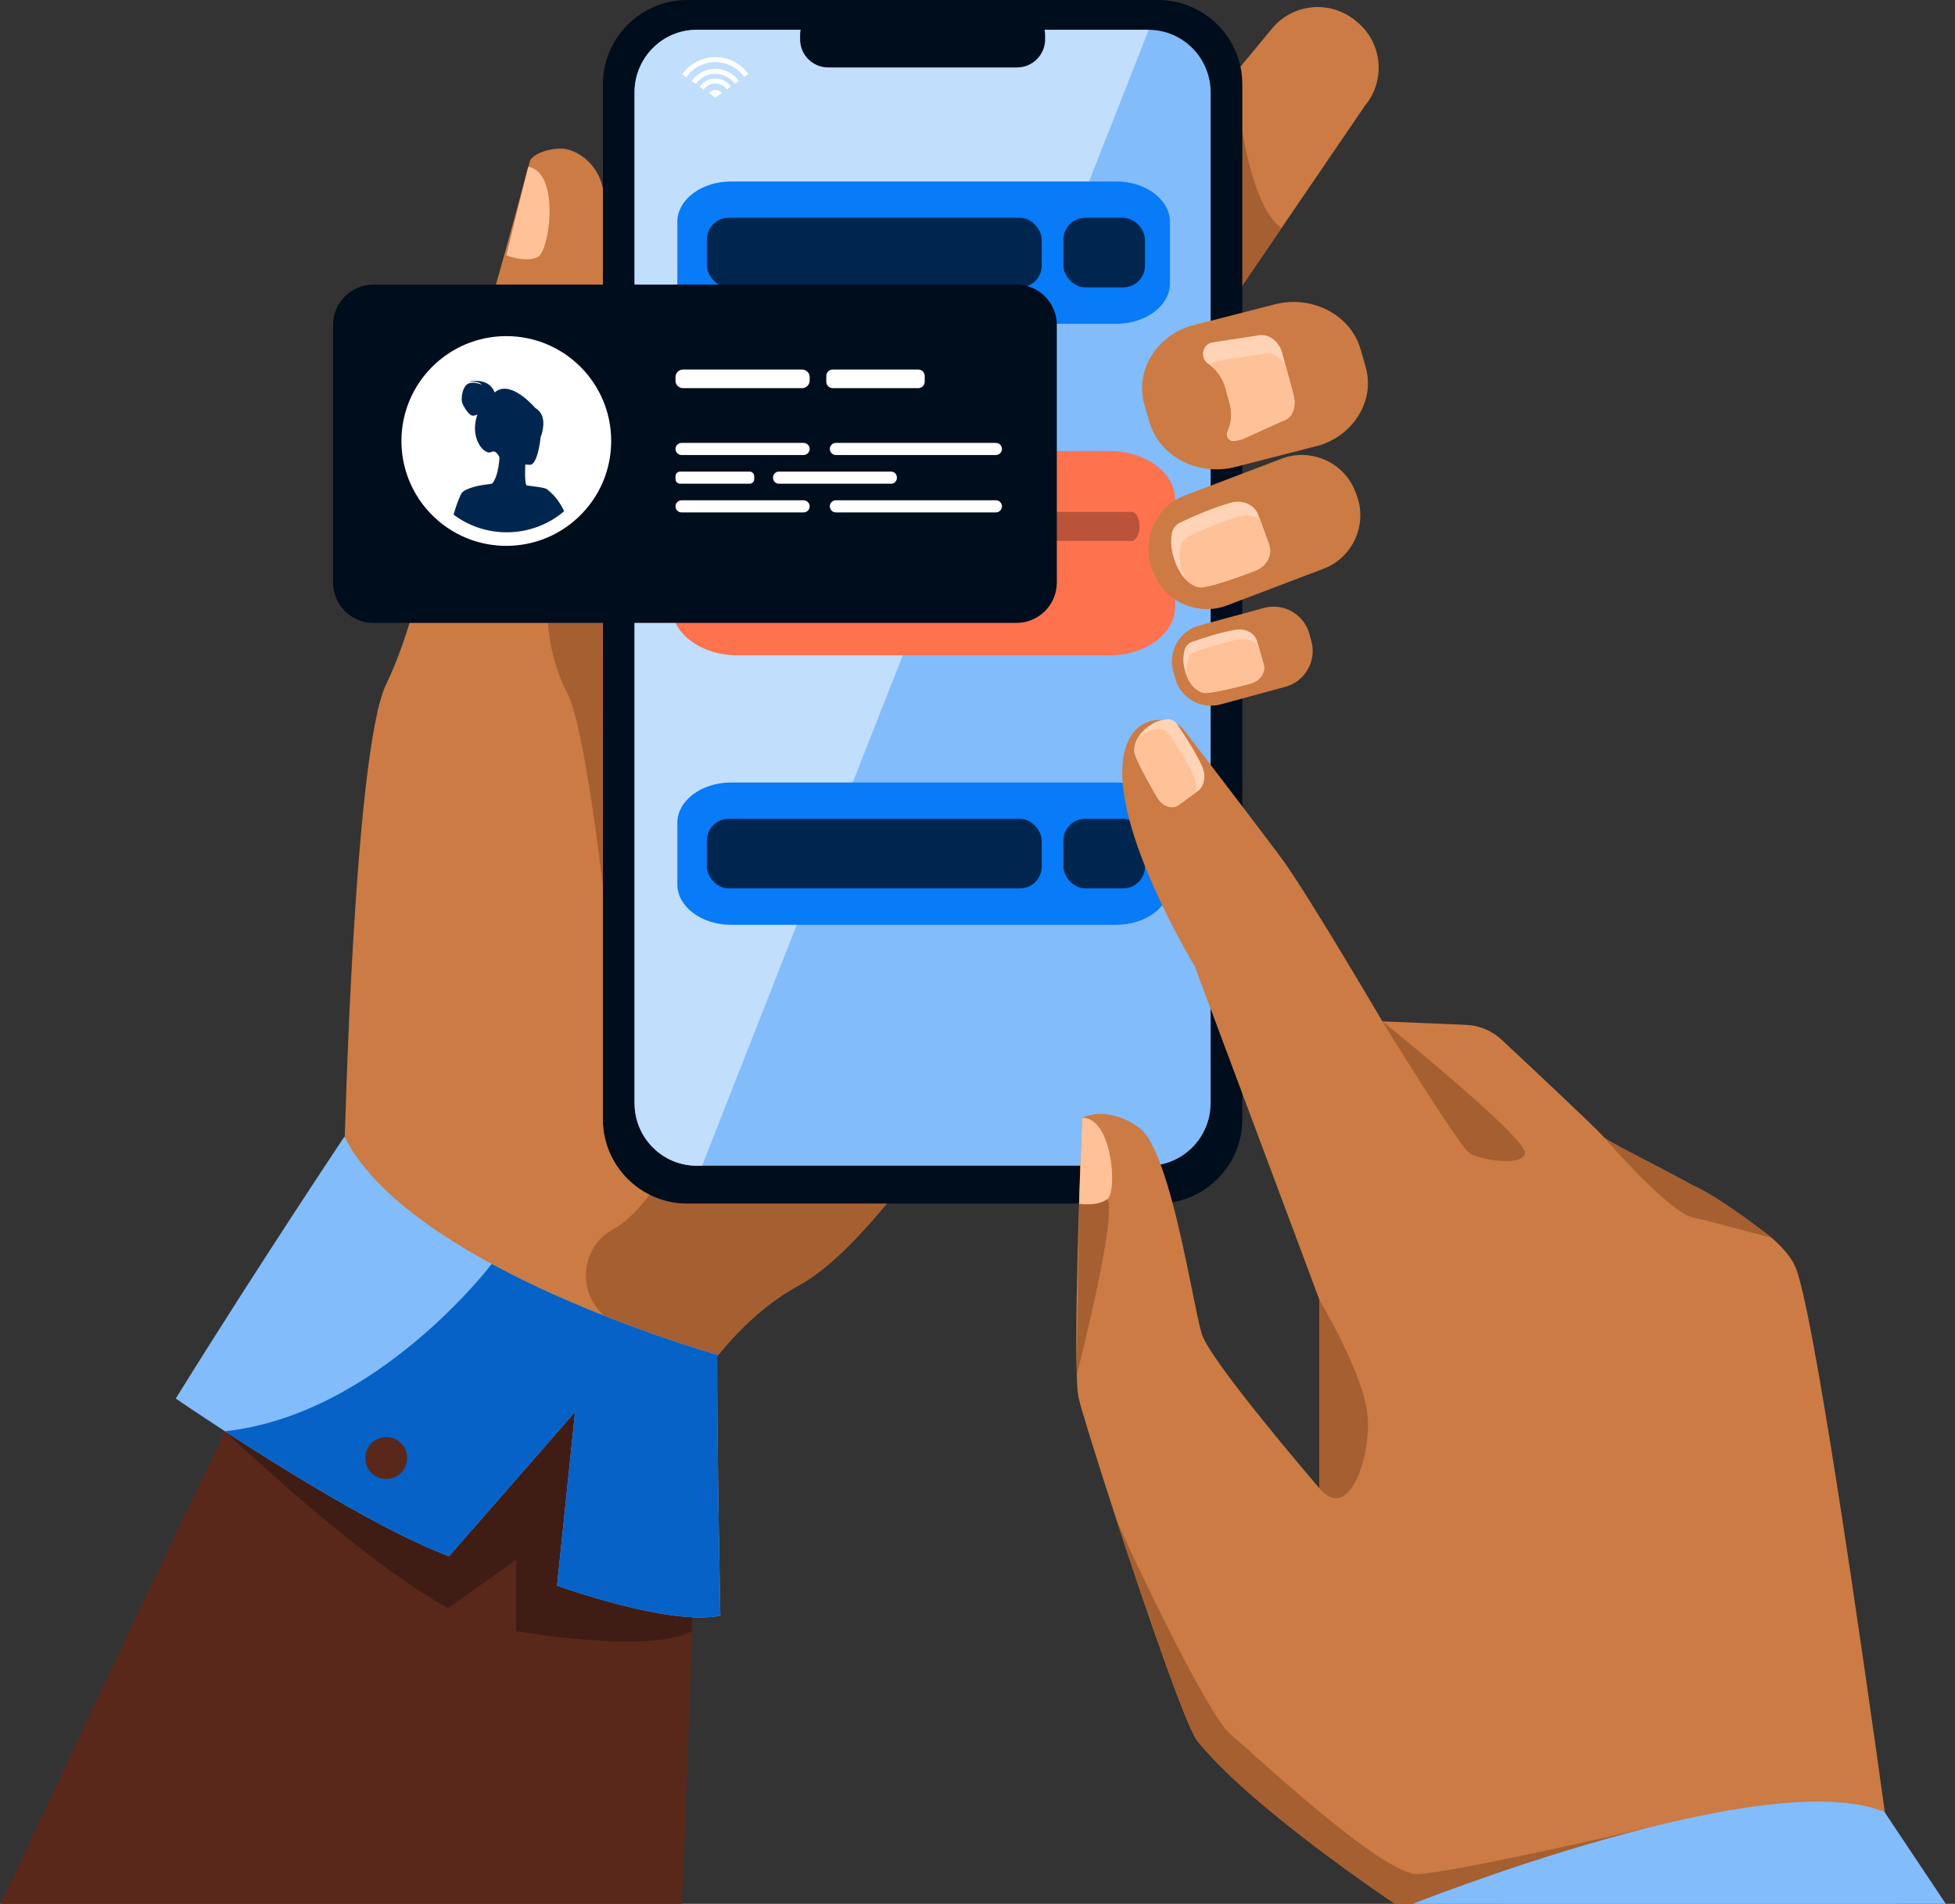 <svg width="230" height="224" viewBox="0 0 230 224" fill="none" xmlns="http://www.w3.org/2000/svg">
<rect x="0" y="0" width="230" height="224" fill="#333333" stroke="none"/>
<path d="M132.804 95.292C132.804 95.292 120.561 119.785 108.124 136.692C103.176 143.421 98.197 148.947 93.947 151.252C89.787 153.508 86.266 157.012 83.352 160.895C75.805 170.95 72.322 183.537 72.322 183.537L40.521 135.426C40.521 135.426 41.606 88.396 45.424 80.529C50.989 69.065 53.678 45.902 55.816 41.291C57.401 37.87 61.931 20.199 62.365 18.9C62.554 18.341 64.061 17.483 66.018 17.484C67.589 17.484 70.255 19.002 70.928 22.122C74.329 37.89 70.235 48.29 70.282 48.752C71.481 60.87 67.875 69.866 70.404 72.248C70.498 72.336 70.673 72.294 70.92 72.136C75.304 69.322 102.514 29.652 105.866 28.795C109.406 27.893 132.804 95.292 132.804 95.292Z" fill="#CB7B43"/>
<path d="M81.889 174.016C81.889 174.016 81.456 195.396 80.216 224.191H0C18.336 185.09 34.277 152.18 34.277 152.18C34.277 152.18 79.951 153.575 81.889 174.016Z" fill="#59281B"/>
<path d="M160.608 12.4L150.76 26.838L141.096 41.005C140.507 41.717 139.825 41.964 139.087 41.892C136.768 41.672 133.899 38.328 131.663 36.476L131.436 36.29C128.487 33.85 128.071 29.443 130.51 26.496L145.281 8.641V8.639L149.661 3.345C152.1 0.396 156.508 -0.021 159.455 2.419L159.682 2.605C162.631 5.044 163.047 9.452 160.608 12.4Z" fill="#CB7B43"/>
<path d="M150.76 26.838L141.096 41.005C140.507 41.717 139.825 41.964 139.087 41.892L145.281 8.641C145.294 8.827 146.347 23.747 150.76 26.838Z" fill="#A55F31"/>
<path d="M108.124 136.692C103.176 143.421 98.197 148.947 93.947 151.252C89.787 153.508 86.266 157.012 83.352 160.895C80 159.333 76.18 157.5 72.445 155.685C67.897 153.474 67.723 147.017 72.177 144.624C72.221 144.601 72.263 144.577 72.305 144.553C76.479 142.165 80.756 133.732 80.756 133.732L108.124 136.692Z" fill="#A55F31"/>
<path d="M62.144 19.632L59.567 30.035C59.567 30.035 61.819 30.956 63.266 30.241C64.713 29.525 65.893 20.192 62.144 19.632Z" fill="#FFC197"/>
<path d="M136.245 141.607H80.837C75.387 141.607 70.928 137.148 70.928 131.698V9.909C70.928 4.459 75.387 0 80.837 0H136.245C141.695 0 146.154 4.459 146.154 9.909V131.698C146.154 137.148 141.695 141.607 136.245 141.607Z" fill="#000D1C"/>
<path d="M142.426 10.847V129.813C142.426 133.849 139.147 137.151 135.142 137.151H81.94C77.934 137.151 74.657 133.849 74.657 129.813V10.847C74.657 6.811 77.934 3.51 81.94 3.51H135.142C139.147 3.51 142.426 6.811 142.426 10.847Z" fill="#82BCFB"/>
<path d="M135.142 3.51L82.598 137.151H81.94C77.934 137.151 74.657 133.849 74.657 129.813V10.847C74.657 6.811 77.934 3.51 81.94 3.51H135.142Z" fill="#C1DEFD"/>
<path d="M119.66 7.934H97.424C95.612 7.934 94.131 6.452 94.131 4.641V4.123C94.131 2.312 95.612 0.83 97.424 0.83H119.66C121.471 0.83 122.953 2.312 122.953 4.123V4.641C122.953 6.452 121.471 7.934 119.66 7.934Z" fill="#000D1C"/>
<path d="M151.224 80.805L143.608 82.878C141.294 83.508 138.885 82.13 138.256 79.816L138.021 78.954C137.391 76.64 138.769 74.231 141.083 73.601L148.698 71.528C151.013 70.897 153.421 72.275 154.051 74.59L154.286 75.451C154.916 77.766 153.538 80.174 151.224 80.805Z" fill="#CB7B43"/>
<path d="M147.106 80.431C145.707 80.804 143.178 81.463 141.853 81.535C141.371 81.563 140.406 81.155 139.776 79.887C139.62 79.58 139.489 79.225 139.386 78.813C139.294 78.44 139.223 78.07 139.216 77.694C139.207 77.252 139.263 76.817 139.386 76.391C139.496 76.006 139.815 75.674 140.247 75.521C140.25 75.519 140.252 75.519 140.254 75.517C141.705 75.005 143.655 74.393 145.341 74.098C146.505 73.894 147.61 74.454 147.882 75.414L148.079 76.1L148.666 78.16C148.937 79.113 148.249 80.127 147.106 80.431Z" fill="#FFD3B6"/>
<path d="M147.106 80.431C145.707 80.804 143.178 81.463 141.853 81.535C141.371 81.563 140.406 81.155 139.775 79.887C139.691 79.539 139.629 79.191 139.622 78.837C139.613 78.396 139.669 77.959 139.792 77.534C139.902 77.151 140.221 76.817 140.653 76.663C140.656 76.662 140.658 76.662 140.66 76.66C142.111 76.147 144.061 75.535 145.747 75.243C146.711 75.073 147.635 75.429 148.079 76.1L148.666 78.16C148.937 79.113 148.249 80.127 147.106 80.431Z" fill="#FFC197"/>
<path d="M26.468 168.402C26.468 168.402 42.143 183.415 52.711 189.212L60.711 183.537V191.908C60.711 191.908 76.446 194.691 81.409 191.908V169.079L37.214 146.924L26.468 168.402Z" fill="#401D14"/>
<path d="M84.748 190.092C78.66 191.34 65.538 186.558 65.538 186.558L67.654 166.116L52.827 183.097C45.281 180.289 33.48 172.961 26.468 168.401C22.977 166.13 20.673 164.546 20.673 164.546C30.567 148.624 40.52 133.732 40.52 133.732C43.442 139.576 50.356 144.651 57.852 148.71C70.308 155.457 84.367 159.398 84.367 159.398C84.363 171.546 84.748 190.092 84.748 190.092Z" fill="#82BCFB"/>
<path d="M155.466 52.325C155.411 52.345 155.357 52.363 155.301 52.381L145.317 54.944C140.927 56.072 136.387 53.697 135.228 49.666L134.634 47.601C133.52 43.73 135.914 39.683 139.994 38.371L143.29 37.524L149.978 35.808C154.368 34.679 158.908 37.055 160.067 41.086L160.661 43.151C161.758 46.969 159.444 50.956 155.466 52.325Z" fill="#CB7B43"/>
<path d="M150.89 49.538L146.04 51.724C146.033 51.725 146.024 51.727 146.009 51.731C145.814 51.783 145.618 51.823 145.423 51.852C145.341 51.864 145.258 51.873 145.177 51.883C145.143 51.886 145.108 51.886 145.074 51.884C144.54 51.866 144.173 51.299 144.404 50.794C144.863 49.796 144.987 48.641 144.679 47.505L144.563 47.083C144.563 47.079 144.561 47.074 144.56 47.07L144.184 45.693C143.886 44.595 143.253 43.676 142.426 43.012C142.327 42.931 142.224 42.855 142.119 42.783C141.161 42.118 141.404 40.615 142.527 40.303C142.538 40.299 142.547 40.297 142.558 40.294L147.881 39.488C149.197 39.131 150.464 40.144 150.824 41.46L151.251 43.029L152.161 46.373C152.519 47.691 152.206 49.18 150.89 49.538Z" fill="#FFD3B6"/>
<path d="M150.89 49.538L146.04 51.724C146.032 51.725 146.023 51.727 146.009 51.731C145.895 51.752 145.54 51.812 145.074 51.884C144.54 51.866 144.173 51.299 144.404 50.794C144.863 49.796 144.987 48.641 144.679 47.505L144.563 47.083C144.563 47.079 144.561 47.074 144.56 47.07L144.184 45.693C143.886 44.595 143.253 43.676 142.426 43.012C142.597 42.761 142.854 42.563 143.189 42.469C143.199 42.465 143.209 42.463 143.22 42.46L148.543 41.655C149.652 41.353 150.724 42.025 151.251 43.029L152.161 46.373C152.518 47.691 152.206 49.18 150.89 49.538Z" fill="#FFC197"/>
<path d="M70.927 104.258C70.927 104.258 68.749 85.244 66.74 81.537C64.73 77.829 63.03 70.404 66.121 64.886C69.213 59.368 70.281 48.752 70.281 48.752C71.481 60.87 67.874 69.866 70.404 72.248C70.498 72.336 70.672 72.294 70.92 72.137L70.927 104.258Z" fill="#A55F31"/>
<path d="M131.32 38.096H86.008C82.517 38.096 79.686 35.964 79.686 33.334V26.117C79.686 23.487 82.517 21.355 86.008 21.355H131.32C134.812 21.355 137.642 23.487 137.642 26.117V33.334C137.642 35.964 134.812 38.096 131.32 38.096Z" fill="#077BF8"/>
<rect x="83.168" y="25.628" width="39.385" height="8.184" rx="2.557" fill="#00264F"/>
<rect x="125.111" y="25.628" width="9.59" height="8.184" rx="2.557" fill="#00264F"/>
<path d="M131.32 108.81H86.008C82.517 108.81 79.686 106.678 79.686 104.047V96.831C79.686 94.201 82.517 92.068 86.008 92.068H131.32C134.812 92.068 137.642 94.201 137.642 96.831V104.047C137.642 106.678 134.812 108.81 131.32 108.81Z" fill="#077BF8"/>
<rect x="83.168" y="96.342" width="39.385" height="8.184" rx="2.557" fill="#00264F"/>
<rect x="125.111" y="96.342" width="9.59" height="8.184" rx="2.557" fill="#00264F"/>
<path d="M130.514 77.107H86.784C82.511 77.107 79.046 74.552 79.046 71.399V58.776C79.046 55.623 82.511 53.067 86.784 53.067H130.514C134.787 53.067 138.252 55.623 138.252 58.776V71.399C138.252 74.552 134.787 77.107 130.514 77.107Z" fill="#FE724E"/>
<path d="M104.118 63.64H85.715C85.213 63.64 84.801 62.873 84.801 61.934C84.801 60.996 85.213 60.228 85.715 60.228H104.118C104.621 60.228 105.033 60.996 105.033 61.934C105.033 62.873 104.621 63.64 104.118 63.64Z" fill="#B95339"/>
<path d="M95.972 69.866H85.501C85.116 69.866 84.801 69.278 84.801 68.559V67.76C84.801 67.041 85.116 66.453 85.501 66.453H95.972C96.357 66.453 96.672 67.041 96.672 67.76V68.559C96.672 69.278 96.357 69.866 95.972 69.866Z" fill="#B95339"/>
<path d="M117.538 69.866H100.62C100.136 69.866 99.741 69.128 99.741 68.227V68.093C99.741 67.191 100.136 66.453 100.62 66.453H117.538C118.022 66.453 118.417 67.191 118.417 68.093V68.227C118.417 69.128 118.022 69.866 117.538 69.866Z" fill="#B95339"/>
<path d="M133.146 63.64H109.016C108.513 63.64 108.102 62.872 108.102 61.934C108.102 60.996 108.513 60.228 109.016 60.228H133.146C133.649 60.228 134.06 60.996 134.06 61.934C134.06 62.872 133.649 63.64 133.146 63.64Z" fill="#B95339"/>
<path d="M84.916 10.952L84.158 11.496L83.396 10.957C83.565 10.72 83.844 10.563 84.158 10.563C84.471 10.563 84.748 10.716 84.916 10.952Z" fill="white"/>
<path d="M84.158 9.237C83.396 9.237 82.722 9.617 82.314 10.196L82.795 10.533C83.098 10.105 83.597 9.826 84.158 9.826C84.715 9.826 85.212 10.101 85.513 10.523L85.993 10.179C85.582 9.608 84.912 9.237 84.158 9.237Z" fill="white"/>
<path d="M84.158 6.716C82.546 6.716 81.12 7.518 80.255 8.744L80.737 9.082C81.495 8.009 82.746 7.306 84.158 7.306C85.558 7.306 86.802 7.998 87.562 9.056L88.039 8.712C87.173 7.504 85.758 6.716 84.158 6.716Z" fill="white"/>
<path d="M84.158 8.096C83.011 8.096 81.994 8.664 81.375 9.533L81.856 9.871C82.369 9.155 83.209 8.686 84.158 8.686C85.099 8.686 85.934 9.147 86.448 9.853L86.925 9.512C86.305 8.654 85.296 8.096 84.158 8.096Z" fill="white"/>
<path d="M84.748 190.092C78.66 191.34 65.538 186.558 65.538 186.558L67.654 166.116L52.827 183.097C45.281 180.289 33.48 172.961 26.468 168.401C44.436 166.443 57.852 148.71 57.852 148.71C70.307 155.457 84.367 159.398 84.367 159.398C84.363 171.547 84.748 190.092 84.748 190.092Z" fill="#0662C6"/>
<path d="M42.97 171.524C42.983 170.161 44.097 169.067 45.461 169.079C46.824 169.092 47.918 170.207 47.906 171.57C47.893 172.933 46.778 174.028 45.415 174.015C44.052 174.002 42.957 172.887 42.97 171.524Z" fill="#59281B"/>
<path d="M223.248 224.2H164.419C161.598 222.309 146.947 212.316 140.885 204.866C139.601 203.286 134.902 189.681 131.291 178.634C129.036 171.734 127.205 165.829 126.896 164.474C126.788 164.003 126.717 163.068 126.673 161.802V161.789C126.52 157.271 126.729 148.559 126.946 141.639L126.947 141.607L126.951 141.516C126.961 141.212 126.97 140.913 126.98 140.616V140.606C126.981 140.576 126.981 140.546 126.983 140.516C127.023 139.314 127.061 138.181 127.097 137.151C127.187 134.575 127.264 132.638 127.296 131.88L127.309 131.527C127.309 131.527 127.31 131.527 127.312 131.525C127.405 131.473 130.235 129.963 134.017 132.688C134.93 133.346 135.774 134.937 136.544 137.012C137.036 138.337 137.498 139.859 137.927 141.462C139.58 147.63 140.765 155.003 141.398 156.977C142.418 160.168 154.446 174.198 155.198 175.07C155.21 175.085 155.222 175.099 155.234 175.113V152.957L146.154 128.661L142.426 118.687L140.553 113.674C140.553 113.674 137.68 108.957 135.269 103.282C134.214 100.799 133.247 98.133 132.649 95.598C132.506 94.995 132.384 94.397 132.287 93.813C132.287 93.812 132.287 93.812 132.287 93.811C131.933 91.669 131.909 89.681 132.401 88.064C133.28 85.183 135.259 84.641 136.779 84.7C136.937 84.705 137.089 84.719 137.236 84.735C137.384 84.753 137.531 84.781 137.673 84.82C137.941 84.89 138.194 84.998 138.429 85.134C138.432 85.134 138.432 85.136 138.433 85.137C138.823 85.365 139.159 85.678 139.42 86.06C139.42 86.06 140.704 87.737 142.426 89.99C143.559 91.473 144.883 93.206 146.154 94.876C148.417 97.851 150.519 100.627 151.097 101.441C154.221 105.838 162.633 120.169 162.633 120.169L172.479 120.582C174.039 120.647 175.524 121.269 176.664 122.334C180.165 125.603 187.714 132.679 188.639 133.731C188.639 134.076 194.505 136.897 199.037 139.409C202.278 140.778 208.435 145.632 208.435 145.632C209.711 146.759 210.683 147.88 211.176 148.952C213.287 153.546 219.013 193.505 221.751 213.259C222.632 219.609 223.203 223.871 223.248 224.2Z" fill="#CB7B43"/>
<path d="M162.633 120.168C162.633 120.168 171.754 135.058 172.961 135.729C174.168 136.399 178.863 137.338 179.4 135.729C179.937 134.119 162.633 120.168 162.633 120.168Z" fill="#A55F31"/>
<path d="M208.481 145.673C208.465 145.66 208.45 145.646 208.435 145.632C208.435 145.632 202.278 140.778 199.036 139.409C194.876 137.103 189.591 134.536 188.754 133.865C189.72 134.969 196.513 142.657 199.127 143.233C201.422 143.739 206.636 145.165 208.481 145.673Z" fill="#A55F31"/>
<path d="M155.233 175.114V152.956C155.233 152.956 160.497 161.761 160.899 166.59C161.302 171.418 158.713 179.236 155.233 175.114Z" fill="#A55F31"/>
<path d="M136.135 93.807C135.366 92.487 133.988 90.094 133.514 88.756C133.38 88.377 133.397 87.62 133.862 86.813C134.14 86.329 134.579 85.827 135.243 85.38C135.555 85.169 135.871 84.982 136.212 84.857C136.612 84.712 137.026 84.634 137.453 84.628C137.837 84.624 138.239 84.848 138.512 85.244C138.514 85.245 138.515 85.248 138.516 85.25C139.43 86.581 140.586 88.393 141.372 90.033C141.916 91.166 141.744 92.474 140.951 93.049L140.581 93.32L138.686 94.704C137.898 95.277 136.763 94.886 136.135 93.807Z" fill="#FFD3B6"/>
<path d="M136.135 93.807C135.366 92.487 133.988 90.094 133.514 88.756C133.38 88.377 133.397 87.62 133.862 86.813C133.986 86.71 134.119 86.612 134.263 86.514C134.575 86.304 134.891 86.117 135.232 85.992C135.631 85.847 136.046 85.769 136.473 85.763C136.857 85.759 137.258 85.983 137.532 86.379C137.534 86.38 137.535 86.383 137.536 86.385C138.45 87.716 139.606 89.528 140.391 91.168C140.74 91.894 140.795 92.69 140.581 93.32L138.686 94.704C137.898 95.277 136.763 94.886 136.135 93.807Z" fill="#FFC197"/>
<path d="M193.691 215.102L176.118 224.2H164.419C161.598 222.309 146.947 212.316 140.885 204.866C139.601 203.286 134.902 189.681 131.291 178.634V178.629C131.77 180.095 141.848 201.559 144.717 203.999C147.587 206.437 162.653 220.642 166.814 220.498C170.844 220.36 192.301 215.421 193.631 215.116C193.652 215.112 193.671 215.107 193.691 215.102Z" fill="#A55F31"/>
<path d="M229.05 224.2H165.695C168.872 222.953 181.029 218.309 193.631 215.116C193.651 215.112 193.671 215.107 193.691 215.102C204.514 212.364 215.656 210.704 221.707 213.194L221.75 213.259L229.05 224.2Z" fill="#82BCFB"/>
<path d="M126.982 140.516C126.983 140.516 126.984 140.516 126.986 140.514C128.053 140.122 129.553 139.864 130.282 141.082C131.417 142.978 127.2 159.698 126.673 161.801L126.982 140.516Z" fill="#A55F31"/>
<path d="M127.309 131.526L126.947 141.639C126.947 141.639 129.073 141.985 130.282 141.083C131.491 140.18 130.851 131.407 127.309 131.526Z" fill="#FFC197"/>
<path d="M43.934 73.29H119.578C122.204 73.29 124.333 71.161 124.333 68.535V38.239C124.333 35.613 122.204 33.484 119.578 33.484H43.934C41.307 33.484 39.179 35.613 39.179 38.239V68.535C39.179 71.161 41.307 73.29 43.934 73.29Z" fill="#000D1C"/>
<path d="M71.905 51.885C71.905 54.719 70.951 57.329 69.344 59.412C68.811 60.104 68.206 60.737 67.541 61.3C65.391 63.124 62.608 64.224 59.567 64.224C56.803 64.224 54.254 63.316 52.197 61.781C51.29 61.106 50.48 60.307 49.79 59.412C48.182 57.329 47.228 54.719 47.228 51.885C47.228 45.07 52.752 39.547 59.567 39.547C66.382 39.547 71.905 45.07 71.905 51.885Z" fill="white"/>
<path d="M64.524 57.717C64.491 57.68 64.459 57.646 64.428 57.614C64.287 57.505 64.144 57.437 63.574 57.339C63.284 57.29 62.881 57.233 62.31 57.158C62.31 57.158 62.187 57.144 62.122 57.139C62.078 57.135 62.032 57.132 61.978 57.126C61.815 57.041 61.773 56.362 61.774 55.646C61.774 55.592 61.775 55.538 61.775 55.484C61.778 55.213 61.787 54.946 61.797 54.706C61.797 54.69 61.798 54.676 61.798 54.661C62.151 54.69 62.385 54.688 62.385 54.688C63.042 54.635 63.453 52.873 63.6 51.449C63.6 51.449 63.925 50.668 63.925 49.822C63.925 49.347 63.822 48.852 63.503 48.463C63.336 48.264 63.183 48.132 63.041 48.049C63 48.008 62.958 47.971 62.917 47.935C62.306 47.256 59.82 44.711 58.188 46.183C58.146 46.036 57.615 44.384 55.043 44.925C55.202 44.908 56.343 44.801 56.673 45.262C56.628 45.243 55.632 44.801 55.004 45.187C54.714 45.363 54.534 45.73 54.431 46.117C54.43 46.119 54.43 46.122 54.429 46.124C54.429 46.127 54.428 46.128 54.428 46.131V46.132C54.426 46.136 54.425 46.14 54.425 46.143C54.413 46.196 54.401 46.248 54.389 46.301C54.388 46.308 54.385 46.316 54.384 46.325C54.384 46.328 54.383 46.329 54.383 46.331C54.383 46.333 54.383 46.333 54.383 46.334C54.306 46.733 54.306 47.12 54.352 47.308C54.448 47.711 55.158 48.911 55.628 48.911C55.807 48.911 55.996 48.852 56.165 48.779C56.092 48.991 56.027 49.224 55.974 49.477C55.474 51.829 57.036 53.615 57.846 53.173C58.365 52.89 58.757 53.798 58.757 53.798L58.76 53.794C58.683 55.514 58.211 56.637 57.861 56.917C57.736 56.931 57.465 56.964 57.126 57.018V57.016C57.126 57.016 55.932 57.147 55.025 57.542C55.017 57.545 55.011 57.547 55.003 57.551C54.796 57.637 54.619 57.733 54.488 57.837C54.486 57.84 54.485 57.841 54.484 57.841V57.843C54.415 57.896 54.358 57.954 54.318 58.015C54.296 58.041 54.278 58.066 54.264 58.093C53.961 58.671 53.655 59.539 53.362 60.557C55.106 61.859 57.269 62.629 59.613 62.629C62.192 62.629 64.552 61.697 66.376 60.149C65.706 58.753 64.941 58.033 64.524 57.717Z" fill="#00264F"/>
<path d="M94.371 45.669H80.355C79.869 45.669 79.471 45.272 79.471 44.786V44.364C79.471 43.878 79.869 43.481 80.355 43.481H94.371C94.857 43.481 95.254 43.878 95.254 44.364V44.786C95.254 45.272 94.857 45.669 94.371 45.669Z" fill="white"/>
<path d="M94.54 53.536H80.184C79.792 53.536 79.471 53.215 79.471 52.823C79.471 52.431 79.792 52.11 80.184 52.11H94.54C94.933 52.11 95.254 52.431 95.254 52.823C95.254 53.215 94.933 53.536 94.54 53.536Z" fill="white"/>
<path d="M88.185 56.913H80.017C79.717 56.913 79.471 56.667 79.471 56.367V56.033C79.471 55.732 79.717 55.486 80.017 55.486H88.185C88.486 55.486 88.732 55.732 88.732 56.033V56.367C88.732 56.667 88.486 56.913 88.185 56.913Z" fill="white"/>
<path d="M104.832 56.913H91.633C91.256 56.913 90.948 56.605 90.948 56.228V56.172C90.948 55.795 91.256 55.486 91.633 55.486H104.832C105.209 55.486 105.517 55.795 105.517 56.172V56.228C105.517 56.605 105.209 56.913 104.832 56.913Z" fill="white"/>
<path d="M117.163 53.536H98.339C97.947 53.536 97.626 53.215 97.626 52.823C97.626 52.431 97.947 52.11 98.339 52.11H117.163C117.555 52.11 117.876 52.431 117.876 52.823C117.876 53.215 117.555 53.536 117.163 53.536Z" fill="white"/>
<path d="M94.54 60.29H80.184C79.792 60.29 79.471 59.969 79.471 59.577C79.471 59.184 79.792 58.863 80.184 58.863H94.54C94.933 58.863 95.254 59.184 95.254 59.577C95.254 59.969 94.933 60.29 94.54 60.29Z" fill="white"/>
<path d="M117.163 60.29H98.339C97.947 60.29 97.626 59.969 97.626 59.577C97.626 59.184 97.947 58.863 98.339 58.863H117.163C117.555 58.863 117.876 59.184 117.876 59.577C117.876 59.969 117.555 60.29 117.163 60.29Z" fill="white"/>
<path d="M108.033 45.669H97.966C97.55 45.669 97.209 45.329 97.209 44.913V44.238C97.209 43.821 97.55 43.481 97.966 43.481H108.033C108.449 43.481 108.79 43.821 108.79 44.238V44.913C108.79 45.329 108.449 45.669 108.033 45.669Z" fill="white"/>
<path d="M155.706 66.92L154.237 67.478L144.362 71.231C144.13 71.319 143.896 71.394 143.662 71.453C140.392 72.303 136.912 70.56 135.686 67.333L135.542 66.954C134.228 63.495 135.981 59.59 139.44 58.276L148.646 54.778L149.315 54.523L150.784 53.965C154.242 52.651 158.145 54.405 159.459 57.864L159.604 58.243C160.918 61.701 159.164 65.606 155.706 66.92Z" fill="#CB7B43"/>
<path d="M147.686 67.147C146.038 67.771 143.054 68.879 141.458 69.109C141.007 69.174 140.175 68.928 139.399 68.078C138.933 67.569 138.487 66.843 138.157 65.838C138.002 65.365 137.873 64.894 137.819 64.408C137.758 63.84 137.774 63.271 137.873 62.708C137.964 62.2 138.31 61.738 138.816 61.495C138.818 61.493 138.821 61.493 138.823 61.491C140.52 60.681 142.807 59.693 144.812 59.143C146.199 58.76 147.601 59.372 148.04 60.585L148.248 61.152L149.307 64.055C149.746 65.26 149.033 66.639 147.686 67.147Z" fill="#FFD3B6"/>
<path d="M147.686 67.147C146.038 67.771 143.054 68.88 141.458 69.109C141.007 69.174 140.175 68.928 139.399 68.078C139.316 67.885 139.24 67.681 139.168 67.463C139.012 66.99 138.884 66.518 138.83 66.033C138.769 65.464 138.785 64.896 138.884 64.332C138.974 63.825 139.321 63.363 139.826 63.119C139.828 63.117 139.832 63.117 139.834 63.116C141.531 62.305 143.818 61.318 145.823 60.767C146.711 60.522 147.605 60.684 148.247 61.152L149.307 64.054C149.746 65.26 149.033 66.639 147.686 67.147Z" fill="#FFC197"/>
</svg>
